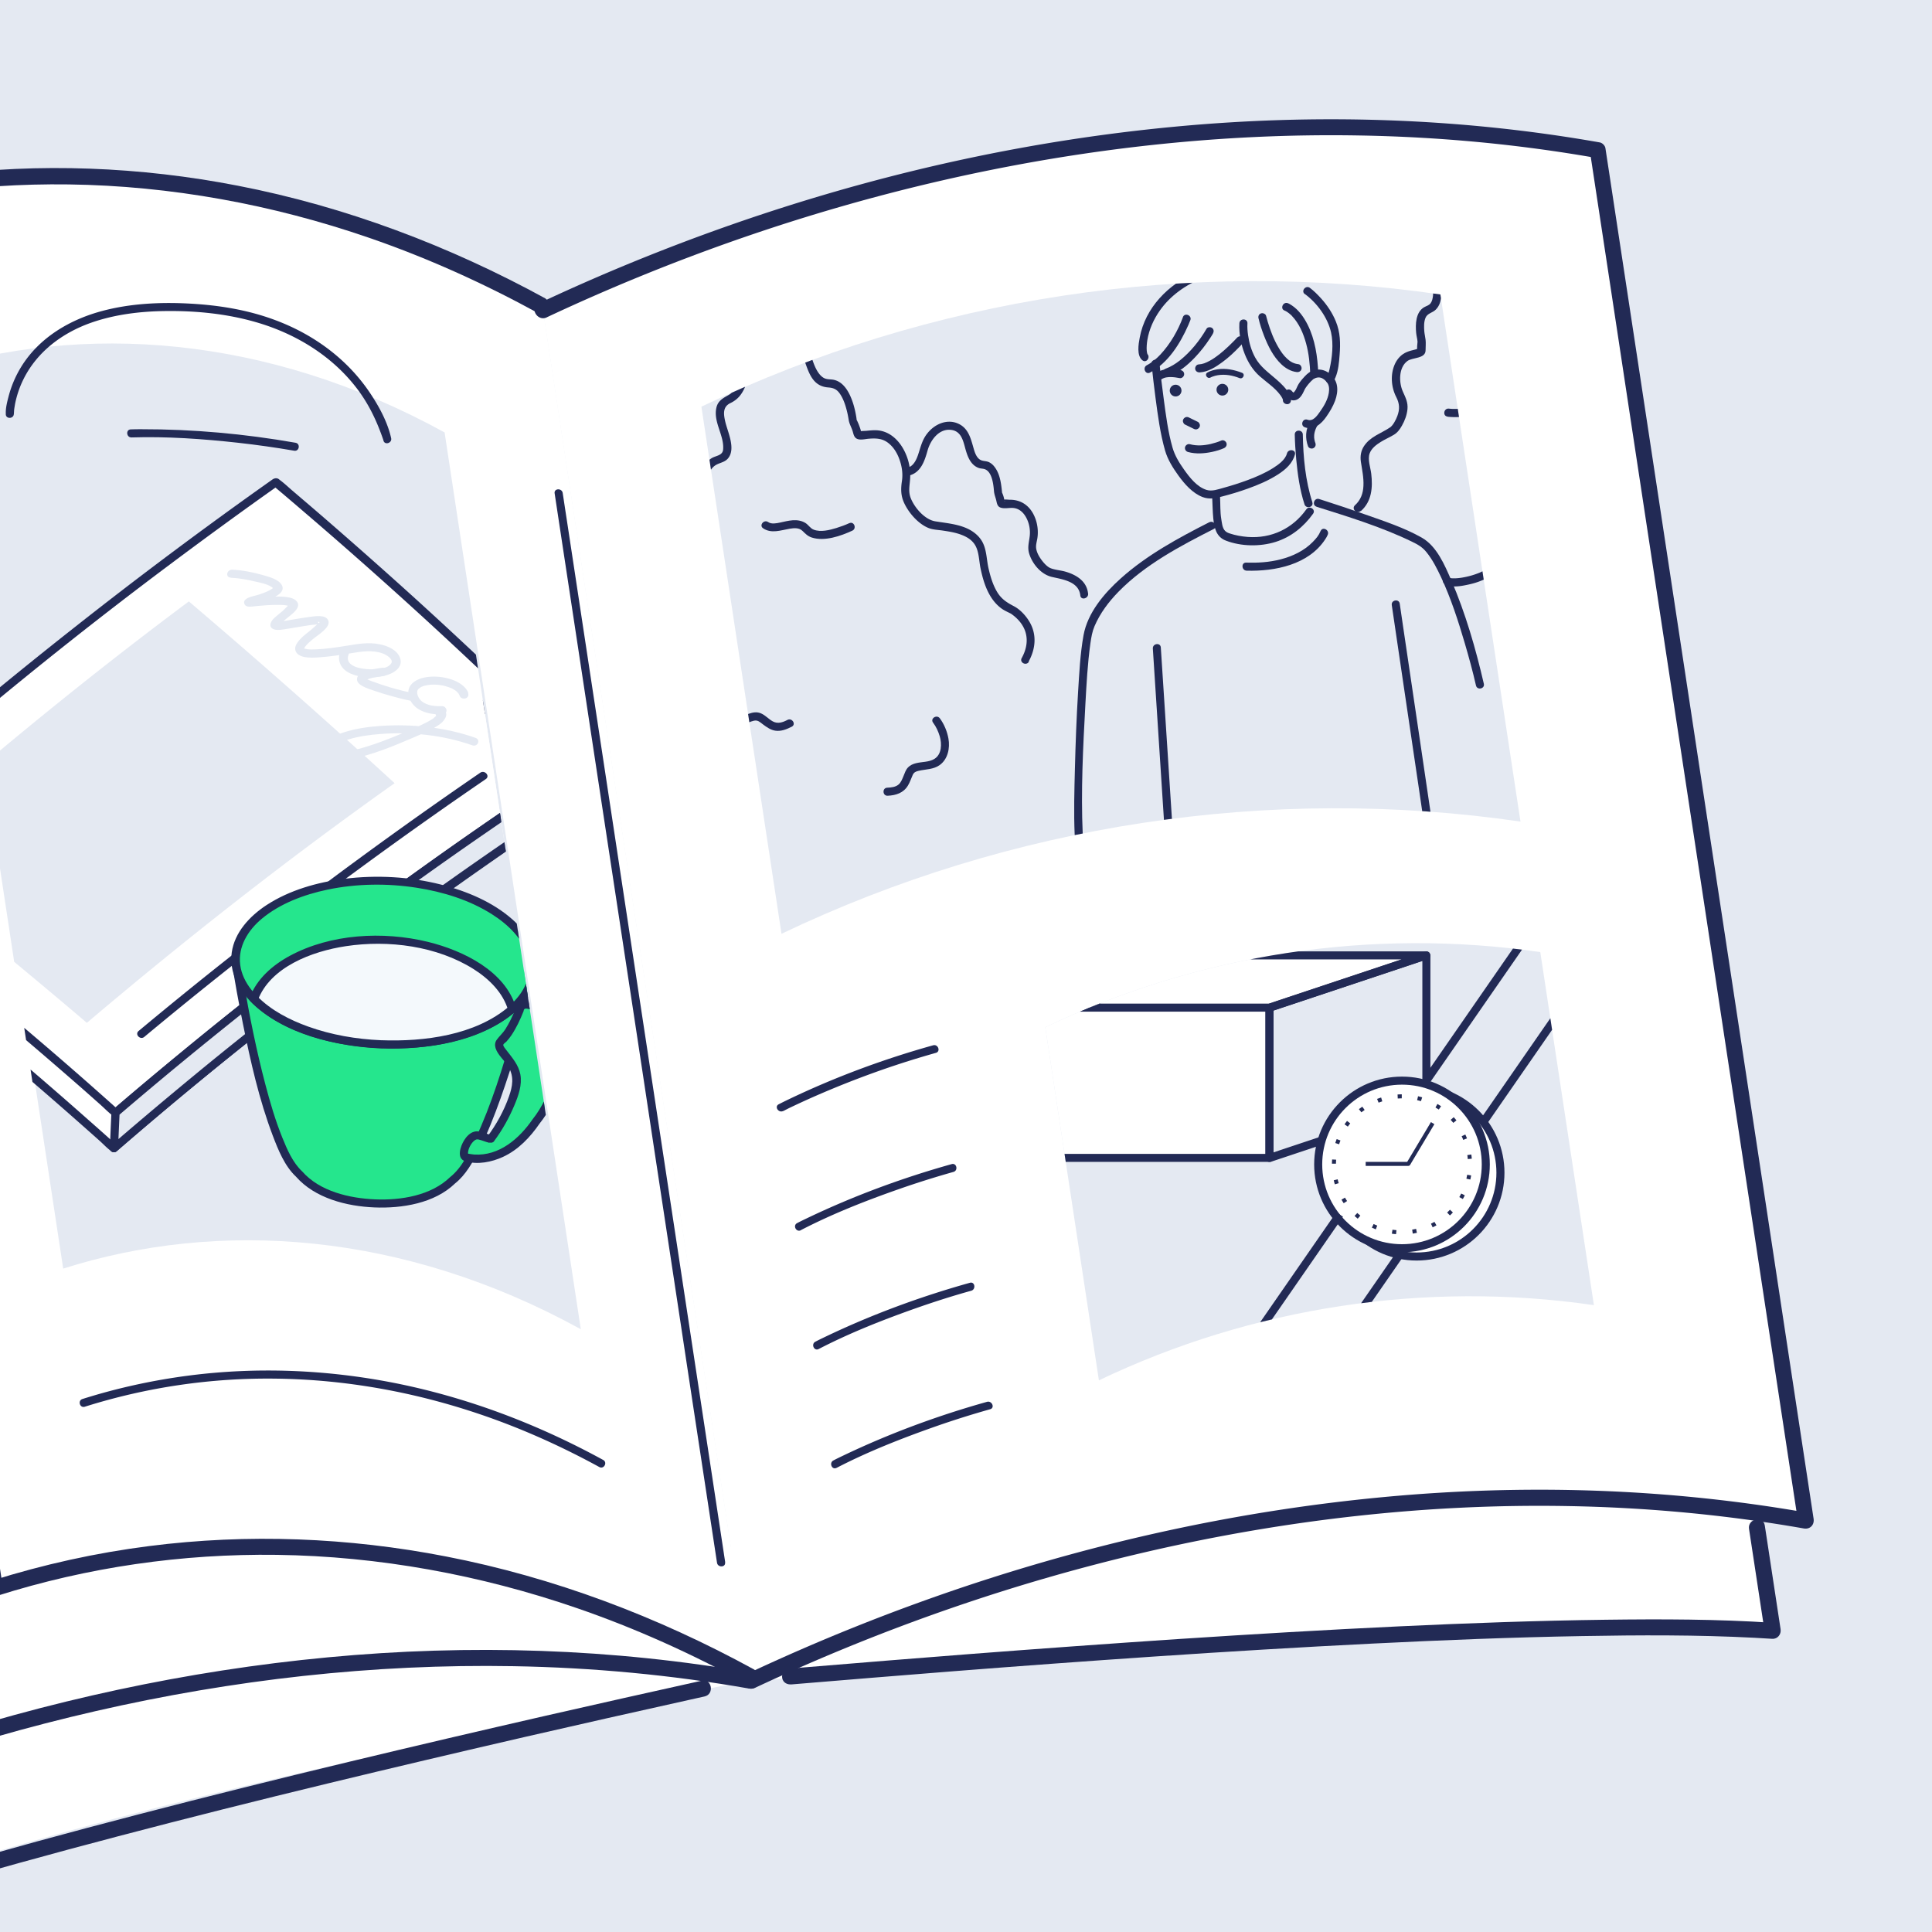 <svg xmlns="http://www.w3.org/2000/svg" viewBox="0 0 240 240"><defs><clipPath id="clippath"><path class="cls-1" d="M240.25 240H0V0h240.25v240Z"/></clipPath><clipPath id="clippath-1"><path class="cls-1" d="M198 162.13c-20.91-3.04-42.43.22-61.49 9.34-2.66-17.54-4-26.32-6.66-43.86 19.06-9.12 40.58-12.38 61.49-9.34 2.66 17.54 4 26.32 6.66 43.86Z"/></clipPath><clipPath id="clippath-2"><path class="cls-1" d="M71.88 165.31c-22.11-12.15-44.95-13.67-64.3-7.53C2.13 121.9-3.89 82.27-9.34 46.38c19.35-6.14 42.2-4.62 64.3 7.53l16.92 111.41Z"/></clipPath><clipPath id="clippath-3"><path class="cls-1" d="M188.88 102.06c-31.21-4.55-63.35.34-91.8 13.94l-9.95-65.48c28.46-13.61 60.59-18.49 91.8-13.94l9.95 65.48Z"/></clipPath><clipPath id="clippath-4"><path class="cls-1" d="M0 0h240v240H0z"/></clipPath><style>.cls-1{fill:none}.cls-5,.cls-6{fill:#fff}.cls-8{fill:#e4e9f2}.cls-9{fill:#222a55}.cls-10{fill:#25e68d}.cls-6{stroke:#222a55;stroke-miterlimit:10}</style></defs><path class="cls-8" d="M240.25 240H0V0h240.25v240Z" id="bs"/><g style="clip-path:url(#clippath)" id="illust"><path class="cls-5" d="M93.3 208.8S5.13 224.14-29.74 240.55l-1.96-21.64 98.3-24.8 149.73-12.31s5.02 19.43 3.89 20.78c-13.96-4.88-117.5 5.27-120.74 5.68-4.26.54-6.18.54-6.18.54Z"/><path class="cls-5" d="M93.3 208.8c-44.2-7.82-90.85 1.02-131.04 19.91-7.96-52.39-17.9-117.87-25.86-170.26 40.18-18.89 86.84-27.73 131.04-19.91"/><path class="cls-9" d="M93.38 208.31c-17.26-3.04-34.92-3.57-52.36-1.95-17.49 1.62-34.77 5.38-51.43 10.9-9.38 3.11-18.57 6.79-27.51 10.98l.67.43c-1.62-10.65-3.24-21.3-4.85-31.95-1.71-11.26-3.42-22.52-5.13-33.77s-3.49-22.95-5.23-34.43c-1.72-11.31-3.44-22.62-5.15-33.92s-3.27-21.5-4.9-32.25l-.6-3.93-.33.51c15.8-7.41 32.36-13.2 49.37-17.11s34.5-5.89 51.97-5.59c9.87.17 19.73 1.1 29.45 2.81.63.11.8-.87.17-.99-17.26-3.04-34.92-3.57-52.36-1.95S-19.61 41.48-36.27 47c-9.38 3.11-18.57 6.79-27.51 10.98-.19.09-.36.28-.33.51 1.62 10.65 3.24 21.3 4.85 31.95 1.71 11.26 3.42 22.52 5.13 33.77s3.49 22.95 5.23 34.43 3.44 22.62 5.15 33.92 3.27 21.5 4.9 32.25l.6 3.93c.04.29.36.57.67.43 15.8-7.41 32.36-13.2 49.37-17.1 17.02-3.9 34.5-5.89 51.97-5.59 9.87.17 19.73 1.1 29.45 2.81.63.11.8-.87.17-.99Z"/><path class="cls-5" d="M67.44 38.54c40.19-18.89 86.85-27.73 131.04-19.91 7.96 52.39 17.9 117.87 25.86 170.26-44.2-7.82-90.85 1.02-131.04 19.91"/><path class="cls-9" d="M67.66 38.99c15.86-7.44 32.49-13.25 49.58-17.14 17.02-3.88 34.5-5.86 51.97-5.53 9.8.19 19.59 1.11 29.24 2.81l-.46-.4c1.62 10.65 3.24 21.3 4.85 31.95l5.13 33.77c1.74 11.48 3.49 22.95 5.23 34.43s3.44 22.62 5.15 33.92c1.63 10.75 3.27 21.5 4.9 32.25l.6 3.93.52-.6c-17.27-3.04-34.91-3.56-52.36-1.94-17.56 1.63-34.9 5.41-51.63 10.98-9.31 3.1-18.43 6.75-27.31 10.92-.58.27-.14 1.17.45.89 15.86-7.44 32.49-13.25 49.58-17.14s34.5-5.86 51.97-5.53c9.8.19 19.59 1.11 29.24 2.81.34.06.56-.32.52-.6-1.62-10.65-3.24-21.3-4.85-31.95-1.71-11.26-3.42-22.52-5.13-33.77s-3.49-22.95-5.23-34.43l-5.15-33.92c-1.63-10.75-3.27-21.5-4.9-32.25l-.6-3.93c-.04-.24-.25-.36-.46-.4-17.27-3.04-34.91-3.56-52.36-1.94-17.56 1.63-34.9 5.41-51.63 10.98-9.31 3.1-18.43 6.75-27.31 10.92-.58.27-.14 1.17.45.89Z"/><path class="cls-8" d="M188.88 102.06c-31.21-4.55-63.35.34-91.8 13.94l-9.95-65.48c28.46-13.61 60.59-18.49 91.8-13.94l9.95 65.48Zm-121.9 83.52c-31.21-4.55-63.35.34-91.8 13.94l-9.95-65.48c28.46-13.61 60.59-18.49 91.8-13.94l9.95 65.48Z"/><path class="cls-5" d="M67.36 38C35.09 20.27 1.75 18.05-26.5 27.01-18.54 79.4-8.6 144.89-.64 197.27c28.25-8.97 61.59-6.75 93.86 10.99"/><path class="cls-9" d="M67.62 37.58c-11.93-6.54-24.77-11.41-38.13-14.01-12.04-2.34-24.42-2.84-36.6-1.31-6.61.83-13.15 2.26-19.5 4.27-.27.09-.42.31-.38.6 1.62 10.64 3.23 21.29 4.85 31.93 1.72 11.3 3.43 22.61 5.15 33.91s3.48 22.94 5.23 34.41c1.72 11.3 3.43 22.6 5.15 33.9l4.89 32.22c.2 1.3.39 2.59.59 3.89.04.25.35.46.6.38 11.26-3.56 23.05-5.27 34.86-5.12 12.69.17 25.31 2.47 37.31 6.58 7.37 2.52 14.48 5.72 21.31 9.46.56.31 1.1-.54.53-.85-11.93-6.54-24.77-11.41-38.13-14.01-12.04-2.34-24.42-2.84-36.6-1.31-6.62.83-13.15 2.26-19.5 4.27l.6.38c-1.62-10.64-3.23-21.29-4.85-31.93-1.72-11.3-3.43-22.61-5.15-33.91s-3.48-22.94-5.23-34.41-3.43-22.6-5.15-33.9-3.26-21.48-4.89-32.22c-.2-1.3-.39-2.59-.59-3.89l-.38.6c11.26-3.56 23.05-5.27 34.86-5.12 12.69.17 25.31 2.47 37.31 6.58 7.37 2.52 14.48 5.72 21.31 9.46.56.31 1.1-.54.53-.85Z"/><path class="cls-8" d="M72.15 165.12c-22.11-12.15-44.95-13.67-64.3-7.53C2.4 121.71-3.62 82.08-9.07 46.19c19.35-6.14 42.2-4.62 64.3 7.53l16.92 111.41Z"/><path class="cls-9" d="M74.93 181.36c-8.17-4.47-16.97-7.81-26.12-9.6-8.32-1.62-16.88-1.97-25.29-.89-4.5.58-8.95 1.55-13.28 2.92-.61.19-.33 1.15.29.96a75.56 75.56 0 0 1 23.79-3.49c8.66.11 17.27 1.68 25.47 4.48 5.07 1.73 9.96 3.93 14.66 6.5.57.31 1.05-.57.48-.88Zm22.37-43.34-.04.02c.06-.03.13-.06.19-.1.23-.11.45-.23.68-.34.84-.4 1.68-.79 2.53-1.17 2.9-1.29 5.85-2.46 8.84-3.51 2.23-.78 4.49-1.49 6.76-2.13.62-.17.28-1.11-.34-.94-6.17 1.72-12.23 3.97-18 6.74-.4.19-.8.39-1.19.59-.57.3 0 1.12.56.83Zm2.19 14.79c3.9-2.02 8.05-3.65 12.19-5.1 2.23-.78 4.49-1.49 6.76-2.13.62-.17.4-1.15-.22-.97-6.18 1.73-12.26 3.98-18.05 6.76-.38.18-.77.37-1.15.57-.57.3-.1 1.18.47.88Zm2.21 14.77c3.88-2.01 8-3.63 12.11-5.08 2.25-.79 4.53-1.52 6.84-2.16.61-.17.46-1.16-.16-.99-6.19 1.73-12.26 3.97-18.05 6.75-.38.18-.77.37-1.15.57-.57.29-.16 1.21.41.91Zm2.23 14.76c3.94-2.04 8.13-3.68 12.31-5.15 2.23-.78 4.49-1.49 6.76-2.13.62-.17.23-1.09-.39-.92-6.14 1.72-12.17 3.95-17.93 6.71-.38.18-.77.37-1.15.57-.57.29-.19 1.22.39.92ZM1.73 51.4c0-.12.01-.24.02-.36s-.01.11 0-.07l.03-.24.09-.55c.22-1.09.57-2.12 1.06-3.1 1.7-3.41 4.84-5.74 8.39-6.99 2.94-1.03 6.07-1.41 9.17-1.45 3.79-.05 7.62.32 11.27 1.37 4.92 1.41 9.48 4.17 12.6 8.28 1.48 1.95 2.45 4.02 3.24 6.31.01.03.02.07.03.11.14.63 1.1.34.96-.28-.45-2.03-1.54-4.01-2.69-5.71-2.83-4.18-7-7.2-11.7-8.95-3.49-1.31-7.2-1.89-10.92-2.07-3.5-.17-7.07.01-10.47.9-4.1 1.07-7.95 3.33-10.2 7.01-.69 1.13-1.22 2.38-1.55 3.66-.17.65-.36 1.39-.34 2.07v.1c-.01.64.99.62 1-.03Zm96.44 157.36c6.64-.55 13.27-1.1 19.91-1.62 8.4-.66 16.8-1.28 25.21-1.85 9.07-.61 18.15-1.17 27.24-1.62s17.33-.78 26-.93c7.17-.13 14.35-.16 21.5.21.73.04 1.46.08 2.2.13.36.02.53-.34.48-.63-.57-3.75-1.14-7.5-1.71-11.24l-.25-1.63c-.1-.63-1.06-.36-.96.27.57 3.75 1.14 7.5 1.71 11.24l.25 1.63.48-.63c-6.89-.45-13.81-.47-20.72-.38-8.54.11-17.09.42-25.62.82-9.09.43-18.18.96-27.26 1.56-8.55.56-17.09 1.18-25.64 1.84-6.92.53-13.83 1.1-20.75 1.67-.69.06-1.38.12-2.07.17-.64.05-.64 1.05 0 1Zm-10.9.52c-6.46 1.43-12.92 2.88-19.37 4.35-8.12 1.86-16.23 3.75-24.33 5.7-8.76 2.11-17.52 4.28-26.24 6.55-8.31 2.16-16.6 4.41-24.84 6.83-6.85 2.02-13.69 4.14-20.39 6.61-.69.25-1.37.51-2.06.78l.7.36c-.57-3.75-1.14-7.5-1.71-11.24l-.25-1.63c-.1-.64-1.08-.46-.98.18.57 3.75 1.14 7.5 1.71 11.24l.25 1.63c.05.34.41.47.7.36 6.46-2.48 13.06-4.57 19.69-6.56 8.09-2.43 16.24-4.66 24.41-6.81 8.67-2.28 17.36-4.46 26.08-6.57 8.23-1.99 16.46-3.93 24.71-5.83 6.69-1.54 13.38-3.04 20.08-4.53.67-.15 1.34-.3 2.02-.45.63-.14.45-1.12-.18-.98Zm2.82-15.19c-1.3-8.56-2.6-17.12-3.9-25.67l-3.99-26.26c-1.33-8.75-2.68-17.62-4.02-26.44s-2.65-17.47-3.98-26.2-2.55-16.8-3.83-25.2c-.16-1.03-.31-2.05-.47-3.08-.1-.63-1.1-.59-1 .05 1.27 8.39 2.55 16.78 3.82 25.17s2.63 17.33 3.95 26 2.68 17.61 4.01 26.42 2.68 17.62 4.01 26.43 2.6 17.11 3.9 25.67l.48 3.15c.1.63 1.1.59 1-.05Z"/><path class="cls-8" d="M198 162.13c-20.91-3.04-42.43.22-61.49 9.34-2.66-17.54-4-26.32-6.66-43.86 19.06-9.12 40.58-12.38 61.49-9.34 2.66 17.54 4 26.32 6.66 43.86Z"/><g style="clip-path:url(#clippath-1)"><path class="cls-5" d="M125.23 125.17h32.47v18.67h-32.47z"/><path class="cls-9" d="M157.68 143.34h-32.47l.52.48v-18.67l-.48.52h32.47l-.52-.48v18.67c0 .65 1 .6 1-.05v-18.67c0-.28-.26-.48-.52-.48h-32.47c-.28 0-.48.26-.48.52v18.67c0 .28.26.48.52.48h32.47c.65 0 .6-1-.05-1Z"/><path class="cls-5" d="M157.7 125.17h-31.66l18.68-6.5h32.47l-19.49 6.5z"/><path class="cls-9" d="M157.69 124.67h-31.66l.15.98 9.75-3.39 6.43-2.24 1.96-.68c.15-.05.31-.1.46-.16.17-.06-.14 0-.02 0 .88-.04 1.77 0 2.65 0h28.53c.36 0 .75.05 1.11 0h.14l-.15-.98-17.1 5.7c-.8.27-1.59.53-2.39.8-.61.2-.33 1.16.28.96l17.1-5.7c.8-.27 1.59-.53 2.39-.8.54-.18.43-.98-.15-.98h-32.19c-.6 0-1.16.28-1.72.47l-5.81 2.02c-3.78 1.31-7.57 2.59-11.34 3.94-.07.03-.14.05-.21.07-.53.18-.43.98.15.98h31.66c.64 0 .62-1-.02-1Z"/><path class="cls-9" d="m176.98 136.89-17.1 5.7c-.8.27-1.59.53-2.39.8l.71.5v-18.67l-.29.41 17.1-5.7c.8-.27 1.59-.53 2.39-.8l-.71-.5v18.67c0 .64 1 .74 1 .1v-18.67c0-.4-.33-.63-.71-.5l-17.1 5.7c-.8.27-1.59.53-2.39.8-.15.05-.29.25-.29.41v18.67c0 .4.33.63.71.5l17.1-5.7c.8-.27 1.59-.53 2.39-.8.61-.2.19-1.11-.42-.91Z"/><circle class="cls-6" cx="175.98" cy="145.68" r="10.41"/><circle class="cls-6" cx="174.16" cy="144.65" r="10.41"/><circle class="cls-5" cx="174.16" cy="144.65" r="8.45"/><circle cx="174.16" cy="144.65" r="8.45" transform="rotate(-76.72 174.156 144.648)" style="stroke-linejoin:round;stroke-width:.5px;stroke:#222a55;stroke-dasharray:0 0 .51 2.02;fill:none"/><path class="cls-6" d="m177.19 134.24 11.7-16.89m-4.72 22.17 11.7-16.89m-41.15 45.13 11.7-16.89m-4.31 21.96 11.7-16.89"/><path style="stroke-linejoin:round;stroke-width:.5px;stroke:#222a55;fill:#fff" d="m177.97 139.52-3.02 5.06h-5.3"/></g><g style="clip-path:url(#clippath-2)"><path class="cls-5" d="M33.88 64.31C46.86 75.52 59.6 86.98 71.65 99.2c-19.94 13.46-39.34 27.63-57.5 43.44-12.18-11.05-24.96-21.44-38.08-31.35"/><path class="cls-9" d="M33.51 64.69c1.32 1.11 2.62 2.23 3.93 3.35 3.14 2.71 6.25 5.44 9.32 8.19 3.69 3.32 7.33 6.67 10.91 10.05 3.11 2.93 6.17 5.89 9.19 8.87.99.98 1.98 1.96 2.96 2.94.43.43.88 1.06 1.4 1.4.02.01.04.04.06.06.03-.26.07-.52.1-.79-8.26 5.41-16.41 11.12-24.33 16.96-7.5 5.53-14.96 11.31-22.17 17.23-3.72 3.06-7.4 6.15-11.02 9.27.21 0 .41.01.62.02-1.19-1.08-2.39-2.15-3.6-3.21-2.91-2.58-5.86-5.14-8.85-7.67-3.6-3.05-7.25-6.08-10.97-9.06-3.22-2.59-6.48-5.16-9.79-7.7-1.08-.83-2.17-1.66-3.26-2.49-.51-.39-1.01-.84-1.56-1.18a.304.304 0 0 1-.07-.05c-.54-.4-1.16.41-.63.81 1.32.99 2.64 1.99 3.95 2.99 3.16 2.42 6.29 4.86 9.38 7.33 3.72 2.97 7.39 5.98 11 9.03 3.14 2.64 6.23 5.31 9.28 8 1 .88 2 1.77 2.99 2.65.46.41.91.9 1.41 1.27l.06.06c.15.14.46.16.62.02 6.59-5.7 13.4-11.28 20.37-16.75a528.27 528.27 0 0 1 23.28-17.26c4.54-3.18 9.15-6.32 13.84-9.41.29-.19.36-.53.1-.79a597.44 597.44 0 0 0-12.32-12.07c-3.57-3.39-7.19-6.75-10.87-10.08-3.2-2.89-6.44-5.76-9.72-8.6l-3.24-2.79c-.51-.43-1-.93-1.55-1.32-.02-.02-.05-.04-.07-.06-.53-.45-1.29.3-.76.75Z"/><path class="cls-5" d="M-23.99 106.88c18.35-16.97 38.02-32.33 58.25-46.97C47.33 71.13 60.15 82.6 72.28 94.83c-20.08 13.44-39.63 27.6-57.94 43.4C2.07 127.18-10.8 116.78-24 106.88Z"/><path class="cls-9" d="M-23.57 107.18A595.22 595.22 0 0 1-3.04 89.22C4.65 82.79 12.58 76.51 20.6 70.5c4.62-3.46 9.31-6.89 14.07-10.25-.27 0-.55 0-.82.01 1.32 1.11 2.64 2.23 3.95 3.36 3.17 2.71 6.29 5.44 9.38 8.2 3.72 3.32 7.38 6.67 10.99 10.06 3.13 2.94 6.22 5.9 9.26 8.88 1 .98 1.99 1.96 2.98 2.94.43.43.88 1.07 1.41 1.4.02.01.04.04.06.06 0-.24.02-.47.02-.71-8.32 5.4-16.52 11.11-24.5 16.95a545.85 545.85 0 0 0-22.34 17.22c-3.75 3.06-7.46 6.14-11.1 9.27.24-.01.48-.03.72-.04-1.2-1.08-2.41-2.15-3.62-3.22-2.93-2.58-5.9-5.14-8.91-7.67-3.62-3.06-7.3-6.08-11.04-9.06-3.24-2.59-6.53-5.16-9.85-7.7-1.09-.83-2.19-1.66-3.28-2.49-.52-.39-1.02-.83-1.57-1.18-.02-.02-.05-.03-.07-.05-.54-.4-1.21.39-.67.79a537.683 537.683 0 0 1 13.42 10.32c3.75 2.97 7.44 5.98 11.08 9.03 3.16 2.64 6.27 5.31 9.35 8 1.01.88 2.01 1.77 3.01 2.66.47.42.92.89 1.42 1.27l.06.06c.22.2.51.14.72-.04 6.65-5.7 13.51-11.28 20.53-16.74 7.64-5.94 15.51-11.72 23.46-17.24 4.57-3.17 9.22-6.31 13.94-9.39.24-.16.21-.52.03-.71a600.81 600.81 0 0 0-3.58-3.56c-2.9-2.86-5.84-5.7-8.82-8.51-3.59-3.39-7.24-6.76-10.95-10.09-3.22-2.89-6.48-5.76-9.78-8.61-1.08-.93-2.17-1.86-3.26-2.79-.51-.44-1.01-.92-1.56-1.32-.02-.02-.05-.04-.07-.06-.24-.21-.58-.16-.82.01A579.527 579.527 0 0 0 9.26 77.93c-7.62 6-15.19 12.26-22.51 18.65-3.77 3.3-7.5 6.62-11.16 9.99-.5.46.35 1.07.84.62Z"/><path class="cls-8" d="M-14.9 106.06C-2.55 95.1 10.22 84.58 23.46 74.71c8.68 7.39 17.16 14.87 25.56 22.58-13.18 9.34-25.91 19.33-38.23 29.77a845.054 845.054 0 0 0-25.68-21Z"/><path class="cls-9" d="M59.66 95.99c-6.4 4.38-12.66 8.86-18.79 13.43a583.04 583.04 0 0 0-14.17 10.92c-3.2 2.55-6.36 5.13-9.48 7.73-.51.42.2 1.16.7.74 5.13-4.27 10.37-8.48 15.73-12.62a569.193 569.193 0 0 1 26.7-19.41c.56-.38-.13-1.17-.69-.79Z"/><path class="cls-8" d="M28.66 71.77c.99.04 1.99.22 2.95.45.64.15 1.94.37 2.35.9-.04-.06.08-.17-.03-.08-.14.11-.29.2-.45.29-.39.21-.82.36-1.24.51-.48.17-1.45.29-1.79.68-.17.19-.16.41-.03.61.25.4 1.1.18 1.49.15.84-.08 1.68-.14 2.53-.14.37 0 .74 0 1.11.06.09.01.21.06.3.06.47-.02-.26.07.06-.11-.15.08-.56.53-.78.73-.37.32-.77.61-1.12.95-.45.43-.72 1.16.13 1.38.42.1.91 0 1.33-.06.73-.11 1.46-.25 2.19-.36.54-.09 1.09-.18 1.64-.21.07 0 .54.04.57.01-.01 0-.74-.47-.17-.31.02 0-.19.21-.14.17-.33.24-.62.55-.93.8-.63.51-1.38 1.04-1.78 1.73-.45.75-.03 1.42.88 1.62.65.14 1.35.1 2.01.05 1.29-.09 2.57-.29 3.84-.5 1.31-.22 2.66-.44 3.95.02.51.18 1.34.72 1.09 1.2-.47.88-2.53.84-3.43.71-.58-.08-1.27-.24-1.69-.64-.45-.44-.31-.99-.04-1.47.31-.58-.69-1.03-1.01-.45-.67 1.23-.34 2.5 1.07 3.14 1.26.57 2.86.6 4.2.3 1.14-.26 2.41-1.03 1.97-2.24-.34-.96-1.47-1.47-2.5-1.68-1.43-.3-2.79-.04-4.2.19-1.26.2-2.55.4-3.83.44-.33.01-.66.02-.98-.02-.19-.03-.46-.11-.44-.11.02 0 .01.09.03.05.01-.02-.02.03.04-.1.05-.09.09-.15.11-.18.26-.34.61-.63.94-.91.6-.51 2.26-1.46 1.92-2.32-.31-.79-1.75-.52-2.42-.43-.7.09-1.4.22-2.09.33-.37.06-.74.13-1.12.18-.13.02-.25.03-.38.04-.32.03-.4-.09-.23.24.19.36.18.15.42-.07.21-.19.44-.37.66-.55.44-.37 1-.75 1.28-1.23.4-.66-.15-1.18-.86-1.34-.91-.21-1.93-.14-2.86-.09-.49.03-.98.07-1.47.11-.17.02-.35.03-.52.05-.1.01-.29 0-.19.02.12.07.24.14.37.21l-.03.61c-.21.24-.21.08-.07.07.06 0 .16-.05.22-.07.21-.07.43-.14.65-.21.52-.17 1.03-.35 1.52-.57.68-.3 1.78-.85 1.36-1.67-.39-.76-1.66-1.07-2.47-1.3-1.18-.33-2.43-.58-3.68-.64-.72-.03-.92.96-.19.99Z"/><path class="cls-8" d="M47.56 82.94c-.4.05-.79.12-1.18.19-.55.11-1.17.24-1.62.56-.26.19-.45.45-.41.76.04.36.36.6.68.78.5.28 1.09.45 1.64.64.65.22 1.31.42 1.97.6.74.21 1.48.4 2.24.55.7.14.9-.84.2-.98-1.67-.33-3.32-.83-4.9-1.42-.19-.07-.38-.14-.56-.23 0 0-.14-.08-.06-.03.07.04-.04-.02-.04-.03-.02-.01-.04-.03-.06-.04-.02-.02-.1-.11-.04-.03.06.08 0 0 0 0-.05-.06.03.06.03.06-.03-.08.02.13 0 .05 0-.04.02-.05 0 .07.01-.05-.06.14 0 .02-.04.09-.06.09 0 .01-.12.13-.03.03.02 0 .04-.03.09-.05.14-.07.08-.04-.03.01-.04.02.03-.01.07-.03.1-.04l.18-.06c.25-.08.52-.15.78-.2.08-.02.16-.03.23-.05.15-.03-.07 0 .08-.01l.35-.06c.12-.02.23-.03.35-.05.3-.03.54-.25.51-.53-.02-.26-.3-.5-.6-.46Z"/><path class="cls-8" d="M58.18 86.09c-.3-.83-1.21-1.38-2.08-1.68-.97-.33-2.06-.44-3.08-.3-.88.13-1.82.51-2.17 1.29-.43.98.26 2.18 1.18 2.72.86.51 1.98.68 2.99.59.71-.06.52-1.05-.19-.99h-.52c-.49-.03-.84-.08-1.27-.24-.43-.16-.81-.42-1.03-.83-.03-.05-.05-.11-.08-.16 0 0-.06-.16-.03-.06l-.06-.22c0-.04-.01-.08-.02-.13-.02-.13 0 .1 0-.03 0-.05.05-.3 0-.16.02-.06.05-.12.07-.18.01-.03.07-.1 0 0l.06-.09c.02-.03.05-.05.07-.08.08-.09-.09.07.01 0 .07-.06.14-.11.22-.16.11-.07-.07.04 0 0 .03-.02.06-.03.09-.05.08-.04.16-.07.24-.1.04-.02.09-.03.13-.04.15-.05-.11.03.04-.01l.28-.06c.76-.14 1.65-.07 2.35.13.22.06.43.14.64.22.05.02.09.04.14.06.06.03.06.03 0 0 .03.01.06.03.09.05.1.05.19.11.28.17l.11.08c.02.02.05.04.07.06-.04-.04-.05-.04-.02-.02.07.06.14.13.2.2.03.03.05.06.08.1.03.05.03.04 0 0 .01.02.03.05.04.07.04.08.08.17.12.25.09.26.49.35.74.25.3-.12.37-.4.27-.66Z"/><path class="cls-8" d="M54.46 89.09c.13.04-.24-.28-.13-.27-.05 0-.49.41-.55.46-.28.18-.58.35-.88.5-.76.39-1.55.73-2.34 1.07-2.09.89-4.24 1.75-6.46 2.3-.75.19-1.66.44-2.45.32-.41-.06-.57-.19-.34-.55.38-.59 1.39-.89 2.06-1.09 1.25-.37 2.58-.55 3.89-.65 3.82-.29 7.83.14 11.42 1.41.67.23 1.06-.7.39-.93-3.73-1.32-7.86-1.75-11.83-1.48-1.54.11-3.09.33-4.54.8-.89.29-1.96.72-2.4 1.54-.36.66-.13 1.47.64 1.79.81.33 1.82.15 2.65-.01 2.66-.53 5.24-1.59 7.7-2.65 1.14-.49 2.36-.99 3.36-1.69.55-.39 1.35-1.49.21-1.79-.68-.18-1.07.75-.39.93Zm-40.11 49.14c18.31-15.8 37.85-29.96 57.94-43.4-.25 1.75-.38 2.63-.63 4.38-19.94 13.46-39.34 27.63-57.5 43.44l.2-4.42Z"/><path class="cls-9" d="M14.69 138.6c6.65-5.7 13.51-11.28 20.53-16.74 7.64-5.94 15.51-11.72 23.46-17.24 4.57-3.17 9.22-6.31 13.94-9.39-.29-.15-.59-.31-.88-.46l-.63 4.38c.07-.11.14-.22.21-.34-8.26 5.41-16.41 11.12-24.33 16.97-7.5 5.53-14.96 11.31-22.17 17.23-3.72 3.06-7.4 6.15-11.01 9.27.28.13.57.25.85.38.07-1.47.13-2.94.2-4.42.03-.64-.99-.67-1.02-.02-.07 1.47-.13 2.94-.19 4.42-.02.44.53.65.85.38 7.98-6.91 16.24-13.71 24.64-20.06 9.23-6.97 18.66-13.77 28.2-20.26 1.39-.94 2.81-1.88 4.22-2.81.33-.21.56-.34.64-.7.05-.23.07-.46.1-.69.17-1.2.35-2.4.52-3.6.06-.44-.51-.7-.88-.46-8.3 5.4-16.52 11.11-24.5 16.95a545.85 545.85 0 0 0-22.34 17.22c-3.75 3.06-7.46 6.14-11.1 9.27-.5.43.2 1.16.69.73Z"/><path class="cls-10" d="M29.27 119.11c1.33 8.91 2.84 19.09 7.9 26.73 1.74 2.02 5.27 3.47 9.4 3.64 4.13.17 7.77-1 9.67-2.87 5.78-7.09 7.94-17.24 10.02-26.01"/><path class="cls-9" d="M28.75 119.21c.4 2.65.89 5.3 1.42 7.93.95 4.7 2.01 9.45 3.72 13.95.67 1.76 1.47 3.76 2.88 5.08.29.27.88.2.89-.28-.3.09-.59.19-.89.28 2.36 2.69 6.31 3.68 9.74 3.82 3.41.14 7.46-.5 10.02-2.98l-.81-.45c-.02.42.46.73.81.45 1.32-1.05 2.19-2.63 2.95-4.1 1.07-2.09 1.92-4.28 2.71-6.49 1.51-4.24 2.75-8.57 3.88-12.93.24-.94.48-1.88.7-2.82.15-.63-.9-.75-1.05-.13-.58 2.53-1.26 5.04-1.97 7.54-1.29 4.53-2.69 9.11-4.69 13.39-.77 1.66-1.67 3.58-3.14 4.75l.81.45c.02-.38-.48-.77-.81-.45-2.38 2.31-6.13 2.9-9.31 2.77-3.16-.13-6.88-.98-9.06-3.46-.27-.31-.88-.17-.89.28.3-.09.59-.19.89-.28-1.19-1.11-1.88-2.73-2.48-4.21-.87-2.15-1.52-4.38-2.11-6.62-1.12-4.25-1.98-8.56-2.72-12.89-.16-.93-.32-1.85-.45-2.78-.09-.64-1.13-.44-1.03.19Z"/><path class="cls-10" d="M64.51 125.51s-1.09 2.84-2.24 3.79c-1.21 1.01 2.1 2.39 1.91 5.13-.12 1.69-1.59 4.89-3.24 7.08-.57-.12-1.03-.29-1.33-.41-1.37-.53-2.57 2.64-1.67 2.69 0 0 4.61 1.51 8.67-4.48.75-.92 1.47-2.17 2.11-3.86 3.02-7.95-3.68-12.45-4.2-9.93Z"/><path class="cls-9" d="M64.01 125.37c-.33.86-.74 1.7-1.23 2.48-.31.49-.74.85-1.07 1.31-.23.31-.26.67-.15 1.04.28.89 1.16 1.56 1.62 2.36.7 1.21.49 2.39.05 3.64-.63 1.8-1.58 3.51-2.72 5.04-.18.24 0 .69.3.74-.07-.28-.15-.56-.22-.84.26.21.53.41.79.62.19-.26 0-.67-.3-.74-.68-.15-1.45-.63-2.16-.44-.56.15-.98.61-1.27 1.08-.44.71-1 2.26.16 2.6 1.52.45 3.28.1 4.68-.55 1.91-.88 3.38-2.45 4.55-4.15.23-.34-.14-.91-.56-.75.19.25.38.5.56.75 2.22-2.77 3.56-6.79 2.74-10.3-.44-1.88-1.76-4.39-3.92-4.9-.84-.2-1.65.16-1.85 1-.14.63.86.9 1.01.27.05-.21.11-.29.2-.32.09-.03.29-.03.51.05.7.22 1.29.8 1.73 1.35 1.58 1.98 1.81 4.68 1.24 7.03-.46 1.89-1.31 3.76-2.53 5.29-.26.33.16.9.56.75-.19-.25-.38-.5-.56-.75-1.64 2.39-4.15 4.6-7.28 4.39-.27-.02-.41-.06-.7-.1-.04 0-.08-.03-.12-.03-.18-.03.1.03.07.11.02-.05-.01-.2 0-.25.05-.5.37-1.11.76-1.44.2-.16.33-.21.58-.15.45.11.88.31 1.33.41-.1-.25-.2-.49-.3-.74-.37.5.38.93.79.62.29-.22.14-.78-.22-.84.1.25.2.49.3.74 1.02-1.37 1.86-2.88 2.52-4.45.5-1.19.98-2.53.74-3.83-.22-1.17-.99-2.05-1.7-2.97-.11-.15-.45-.52-.42-.71.03-.14.29-.3.39-.4.22-.24.42-.5.61-.77.62-.92 1.1-1.95 1.51-2.98.23-.6-.77-.87-1.01-.27Z"/><path class="cls-10" d="M66.25 120.6c-.4 5.59-8.85 9.52-18.89 9.11-10.04-.4-18.15-4.99-18.09-10.6.05-5.6 8.52-10.1 18.91-9.68 10.39.42 18.47 5.58 18.08 11.17Z"/><path class="cls-9" d="M65.72 120.62c-.19 2.29-1.88 4.11-3.78 5.34-2.53 1.64-5.56 2.52-8.54 2.95-3.6.52-7.3.43-10.87-.25-3.07-.58-6.18-1.61-8.76-3.39-1.88-1.3-3.63-3.12-3.93-5.41-.29-2.24.94-4.28 2.68-5.73 2.27-1.89 5.23-3 8.18-3.62 3.61-.75 7.41-.8 11.07-.23 3.29.51 6.57 1.53 9.34 3.29 2.05 1.3 4 3.17 4.51 5.53.11.5.13 1.02.1 1.53-.04.64 1.01.59 1.05-.04.15-2.47-1.25-4.71-3.11-6.37-2.44-2.16-5.64-3.51-8.86-4.33-3.88-.99-8.03-1.22-12.01-.72-3.4.43-6.83 1.41-9.66 3.25-2.12 1.38-3.99 3.41-4.34 5.89-.34 2.43.85 4.67 2.59 6.36 2.23 2.15 5.23 3.48 8.2 4.34 3.71 1.07 7.66 1.43 11.5 1.17 3.43-.23 6.89-.98 9.96-2.53 2.33-1.18 4.52-2.95 5.39-5.42.19-.53.28-1.08.33-1.64.05-.64-1-.59-1.05.04Z"/><path d="M47.36 129.71c6.84.27 12.9-1.46 16.24-4.36-1.24-4.5-7.71-8.26-15.72-8.58-8.01-.32-14.76 2.9-16.35 7.29 3.09 3.16 8.99 5.38 15.83 5.65Z" style="fill:#f4f9fc"/><path class="cls-9" d="M47.41 130.21c5.66.21 12.18-.75 16.58-4.52.14-.12.15-.33.11-.49-1.29-4.53-6.5-7.11-10.95-8.2-5.59-1.36-12.07-.99-17.12 1.72-2.16 1.16-4.13 2.88-4.98 5.15-.06.15-.07.37.06.5 4.13 4.16 10.58 5.6 16.3 5.85.66.03.56-.97-.09-1-3.07-.13-6.16-.66-9.05-1.7-2.31-.83-4.59-2.01-6.31-3.75l.06.5c1.55-4.13 6.7-6.09 10.93-6.73 5.32-.81 11.34-.02 15.89 2.85 1.94 1.23 3.66 2.94 4.29 5.12.04-.16.07-.33.11-.49-4.19 3.59-10.54 4.4-15.9 4.2-.66-.02-.56.97.09 1Z"/></g><path class="cls-9" d="M16.34 54.34c4.4-.14 8.85.18 13.22.66 2.34.26 4.67.59 6.99.99.63.11.8-.88.16-.99-6.31-1.11-12.75-1.69-19.16-1.68-.44 0-.88 0-1.31.02-.64.02-.55 1.02.1 1Z"/><g style="clip-path:url(#clippath-3)"><path class="cls-9" d="M87.87 85.24c-.17 1.54.22 3.38 1.45 4.41.9.75 1.95.8 3.01.39.44-.17.86-.41 1.32-.51.49-.11.75.17 1.12.45.47.35.97.71 1.56.79.72.1 1.4-.18 2.03-.5.57-.3.03-1.14-.54-.84s-1.19.52-1.81.19c-.52-.28-.93-.77-1.47-1-1.02-.45-2.05.37-3.01.62-1.26.32-2.15-.72-2.49-1.83-.14-.45-.2-.92-.22-1.4v-.58c.07-.63-.91-.84-.98-.2Zm28.04 4.53c.38.5.65 1.1.83 1.7.27.92.26 2.23-.66 2.8-.67.42-1.55.35-2.3.54-.36.09-.71.24-.97.51-.3.3-.42.72-.58 1.1-.15.36-.3.77-.6 1.03-.38.33-.94.38-1.42.4-.64.03-.59 1.03.06 1 1.04-.05 1.97-.35 2.52-1.27.25-.41.39-.87.59-1.31.15-.34.4-.44.75-.52.89-.2 1.83-.16 2.6-.71 1.02-.73 1.3-2.11 1.09-3.29-.16-.89-.53-1.79-1.07-2.52-.38-.51-1.23.02-.84.54Zm-10.39-24.79c-.52.24-1.07.44-1.62.61-.85.26-1.94.54-2.81.21-.43-.16-.65-.59-1.03-.83-.48-.3-1.03-.38-1.59-.34s-1.06.18-1.59.29c-.46.09-1.04.22-1.46-.07-.53-.36-1.16.42-.62.78 1.03.69 2.19.24 3.29.05.56-.09 1.18-.15 1.62.29.36.36.65.65 1.15.81 1.59.5 3.57-.19 5.02-.86.58-.27.21-1.2-.37-.93Z"/><path class="cls-9" d="M127.78 82.18c.87-1.57 1.04-3.35.11-4.93-.44-.75-1.15-1.53-1.93-1.94-.88-.46-1.56-.89-2.09-1.77s-.84-1.92-1.07-2.93-.23-2.08-.63-3.01c-.31-.73-.86-1.28-1.53-1.69-1.34-.8-2.96-.9-4.46-1.15-1.28-.21-2.52-1.62-3.02-2.82-.39-.93-.12-1.73-.09-2.69.03-.89-.13-1.81-.46-2.64-.62-1.6-1.9-3.07-3.72-3.16-.44-.02-.88.03-1.31.07-.12.01-.73.02-.75.07.05-.09.17.33.13.03-.04-.25-.14-.51-.23-.75-.07-.19-.15-.38-.24-.57s-.04-.01-.05-.05c-.04-.14-.04-.3-.07-.45-.1-.6-.23-1.19-.42-1.77-.4-1.21-1.14-2.71-2.57-2.88-.37-.04-.71-.02-1.04-.2s-.59-.5-.79-.82c-.41-.67-.63-1.44-.88-2.18-.46-1.36-1.3-2.58-2.75-2.98s-2.88.19-3.91 1.16c-.63.59-1.11 1.35-1.43 2.15-.41 1.03-.45 2.14-.84 3.16-.24.62-.6 1.26-1.2 1.61-.71.41-1.35.71-1.55 1.6-.4 1.78.98 3.43.84 5.17-.06.81-.93.76-1.48 1.13-.62.41-1.05 1.05-1.31 1.75-.58 1.57-.47 3.41 0 5 .22.75.72 1.43.86 2.19.16.88-.09 1.81-.45 2.6s-.85 1.52-1.54 1.99c-.63.44-1.27.22-1.98.38-1.83.41-3 2.22-3.16 4.01-.09 1.05.13 2.09.42 3.1.15.52.5 1.21.36 1.77s-.78.97-1.2 1.34c-.34.29-.65.62-.94.97-.97 1.19-1.68 2.72-1.27 4.28.3 1.13 1.16 1.73 1.85 2.6s.94 1.88.57 2.92c-.27.74-.78 1.4-1.37 1.91-.28.24-.63.4-.88.68-.65.73-1 1.79-1.28 2.71-.88 2.98-.52 6.39 1.88 8.58.33.3.69.57 1.07.81.21.14.57.25.69.49.21.4-.09 1.06-.23 1.43-.53 1.41-1.31 2.75-1.56 4.25-.12.69-.11 1.42.14 2.08.3.79.97 1.38 1.52 2 .85.97 1.7 1.92 3.07 2.03 2.01.15 3.95-.78 5.95-.82 1.47-.03 2.8.58 4.23.82 1.86.32 3.17 1.87 4.66 2.88.71.48 1.5.9 2.37.99s1.74-.17 2.55-.44c1.7-.58 3.33-1.41 4.9-2.29.33-.18.64-.41.98-.57.87-.4 1.92-.26 2.83-.1 1.93.35 3.9 1.14 5.89.86.63-.09.58-1.09-.06-1-2.01.27-4.01-.6-5.97-.9-.9-.14-1.85-.2-2.73.08-.39.13-.73.34-1.08.54-1.43.83-2.91 1.6-4.46 2.2-.81.31-1.76.69-2.64.64s-1.63-.54-2.3-1.03c-1.39-1.01-2.71-2.45-4.47-2.8-1.35-.27-2.7-.78-4.08-.87-2.04-.13-3.93.69-5.94.8-1.37.08-2.1-.71-2.95-1.67-.53-.6-1.24-1.18-1.43-1.99-.16-.68-.02-1.39.17-2.04.4-1.37 1.18-2.6 1.55-3.98.13-.48.19-1.01 0-1.48-.28-.66-1.07-.91-1.59-1.32a6.175 6.175 0 0 1-2.35-4.13c-.17-1.38.02-2.8.45-4.12.16-.49.36-.98.61-1.44.06-.12.19-.33.23-.39s.09-.12.14-.18c.11-.12 0-.01.06-.06 1.08-.83 2.02-1.7 2.44-3.07.27-.87.21-1.8-.16-2.63-.48-1.07-1.49-1.66-2.05-2.66-.81-1.44 0-3.03.97-4.15.16-.18.33-.36.5-.53.06-.06.33-.3.19-.18.54-.46 1.14-.9 1.41-1.58.22-.55.13-1.11-.03-1.66-.25-.88-.55-1.74-.64-2.65-.18-1.77.81-4.09 2.86-4.12.72-.01 1.26-.05 1.87-.49.66-.47 1.17-1.12 1.57-1.82.81-1.41 1.24-3.25.47-4.77s-1.06-3.15-.79-4.77c.12-.71.37-1.48.92-1.97s1.31-.45 1.78-1.02c1-1.21-.06-3.3-.35-4.58-.21-.92-.33-1.83.65-2.29.52-.25.95-.59 1.29-1.06 1.18-1.63.91-3.78 2.05-5.43.78-1.13 2.17-2.03 3.58-1.64 2.99.83 1.77 5.93 5.22 6.19.66.05 1.07.22 1.46.79s.63 1.25.81 1.92c.12.44.21.89.28 1.34.08.5.36.94.5 1.42.1.34.16.72.51.9.42.21 1.05.03 1.48 0 .88-.07 1.67-.05 2.4.51s1.18 1.36 1.46 2.2.39 1.7.26 2.55c-.14.94-.15 1.75.24 2.64.56 1.26 1.74 2.64 3.04 3.18.53.22 1.17.24 1.74.32.79.12 1.59.24 2.33.52.68.25 1.33.63 1.72 1.26.51.82.5 1.96.69 2.89.38 1.84 1.02 3.86 2.61 5.02.36.26.74.42 1.13.62.12.06.08.05.14.09.38.27.73.59 1.03.96 1.1 1.37 1.04 2.99.21 4.49-.31.56.58 1.01.9.44Z"/><path class="cls-9" d="M135.16 73.71c-.17-1.54-1.48-2.32-2.85-2.71-.58-.16-1.31-.21-1.83-.43-.49-.21-.99-.83-1.29-1.29-.22-.34-.4-.72-.47-1.12-.07-.46.08-.87.15-1.32.11-.75.04-1.53-.19-2.24-.5-1.53-1.61-2.53-3.24-2.52-.2 0-.62-.07-.81.01-.09.04-.04.12.13.16s-.01.1.03.03c0-.01-.03-.15-.03-.17-.04-.25-.11-.52-.21-.75-.03-.08-.11-.28-.07-.11-.01-.05 0-.11-.01-.17-.11-1.07-.26-2.27-.97-3.14a1.87 1.87 0 0 0-.61-.51c-.31-.16-.64-.13-.96-.24-.62-.22-.85-1.01-1.01-1.58-.35-1.23-.66-2.48-1.97-3.02-1.38-.57-2.88.13-3.75 1.24-.66.82-.84 1.74-1.17 2.71-.2.58-.55 1.32-1.19 1.52s-.38 1.17.24.97c1.36-.43 1.8-1.84 2.15-3.08s1.35-2.65 2.79-2.56 1.64 1.45 1.95 2.53c.18.61.41 1.25.86 1.72.2.21.45.38.72.48.28.11.62.07.89.21.83.41.97 1.92 1.04 2.72.04.41.2.76.29 1.16.08.36.14.72.54.85.47.16 1.07 0 1.55.04.74.06 1.28.56 1.62 1.2.37.68.52 1.49.44 2.26s-.32 1.44-.06 2.25c.41 1.28 1.48 2.55 2.82 2.86s3.33.56 3.52 2.3c.07.64 1.04.39.97-.24Zm44.28-1.17c.34.29.84.32 1.27.31.57 0 1.13-.11 1.69-.23s1.11-.28 1.64-.5c.43-.18.9-.39 1.21-.74.43-.48-.32-1.14-.75-.66l-.09.09c.06-.06.04-.03-.01 0-.08.05-.15.11-.23.15l-.12.06s-.14.07-.05.03c-.11.05-.22.1-.33.14-.48.19-.97.34-1.47.45-.45.1-.9.18-1.4.2h-.33c-.03 0-.15-.01-.04 0-.04 0-.08 0-.12-.01-.08-.01-.16-.03-.23-.05.13.04.04.01.01 0-.12-.05.06.05 0 0-.49-.41-1.16.33-.66.75Zm.4-20.77c.94.09 1.94.06 2.85-.2.59-.17 1.18-.5 1.46-1.08.12-.24.17-.44.42-.57s.58-.17.87-.21c.72-.1 1.57-.16 2.04-.8.38-.52-.39-1.16-.77-.64-.18.24-.48.31-.78.36-.4.06-.8.09-1.19.18-.42.1-.83.27-1.12.59-.23.26-.31.65-.51.84-.44.44-1.27.51-1.88.54-.47.03-.8.03-1.25-.02-.64-.06-.8.92-.16.99Z"/><path class="cls-9" d="M169.06 63.48c1.35-1.19 1.48-2.95 1.28-4.63-.09-.78-.47-1.75-.2-2.52.23-.64.83-1.09 1.38-1.43.53-.33 1.1-.57 1.63-.89.45-.27.75-.68 1-1.13.36-.63.62-1.33.69-2.05.08-.84-.23-1.42-.56-2.16-.52-1.13-.56-3.01.56-3.83.63-.46 2.24-.26 2.25-1.32 0-.42.05-.9 0-1.31-.04-.35-.13-.7-.16-1.06-.04-.54-.06-1.15.15-1.67.24-.58.88-.61 1.29-1.03.95-.97.59-2.41.7-3.61s1.18-1.99 2.39-1.69c.72.17 1.34.64 1.8 1.21.58.7.89 1.57 1.57 2.2.43.4.92.67 1.51.75.38.05.62.1.79.49.13.29.16.66.19.97.1 1.02-.09 2.7 1.04 3.22.53.25 1.1 0 1.61.36.56.38.89 1.07 1.1 1.69.22.66.34 1.37.31 2.07s-.14 1.26.11 1.94c.47 1.23 1.65 2.42 2.94 2.76.61.16 1-.04 1.57-.17.62-.14 1.27.12 1.73.53 1.21 1.07.85 2.57 1.14 3.97.2.96 1.17 1.27 1.82 1.55.79.34 1.64.89 2.01 1.69.28.61.15 1.24-.14 1.82s.57 1.09.86.51c.62-1.22.56-2.5-.35-3.55-.56-.65-1.34-1.12-2.13-1.44-.34-.14-.86-.25-1.04-.61-.22-.42-.1-1.09-.15-1.55-.15-1.56-.78-3.11-2.33-3.74-.6-.24-1.27-.29-1.88-.08s-1.04.12-1.61-.25c-.63-.41-1.2-1.02-1.49-1.72-.27-.66-.05-1.29-.07-1.97-.03-1.37-.45-2.96-1.47-3.94-.47-.46-1.05-.72-1.71-.74-.21 0-.4.05-.56-.11-.18-.19-.21-.59-.24-.83-.16-1.23.12-3.22-1.36-3.74-.61-.22-1.05-.12-1.56-.61-.68-.65-1-1.57-1.63-2.27-.9-1.01-2.29-1.7-3.65-1.38-1.26.29-2.05 1.41-2.15 2.67-.05.63.04 1.27-.03 1.9-.04.31-.1.65-.29.91-.21.29-.53.34-.82.51-1.05.62-1.08 2.13-.98 3.19.03.36.15.74.17 1.09 0 .21-.06.48-.05.71 0 .2-.06.53.11.25.1-.16.09-.08 0-.08-.1 0-.26.07-.35.09-.36.09-.72.17-1.06.32-.65.27-1.14.8-1.44 1.43-.61 1.29-.5 2.91.15 4.16.41.8.45 1.5.13 2.35-.18.48-.53 1.16-.9 1.41-1.12.76-2.44 1.12-3.23 2.31-.39.58-.5 1.26-.4 1.95.15 1 .37 1.98.32 3-.04.94-.34 1.77-1.05 2.41-.48.43.21 1.15.69.72Zm-26.01-18.24c.14 1.39.31 2.78.49 4.17.29 2.19.58 4.43 1.19 6.56.33 1.14.97 2.15 1.66 3.11.77 1.06 1.75 2.19 3.01 2.67.86.32 1.62.14 2.47-.09 1.05-.27 2.09-.59 3.1-.95 1.32-.47 2.62-1.02 3.8-1.78.93-.6 1.8-1.37 2.09-2.47.16-.62-.83-.75-.99-.13-.22.82-1.08 1.4-1.75 1.83-.97.61-2.04 1.07-3.11 1.47-.99.37-2 .69-3.02.97-.67.18-1.41.47-2.1.26-1.21-.37-2.12-1.56-2.82-2.55-.6-.85-1.13-1.71-1.42-2.72-.56-1.96-.82-4.03-1.09-6.05-.2-1.47-.38-2.95-.53-4.43-.06-.64-1.06-.52-.99.12Z"/><path class="cls-9" d="M150.58 61.7c.05.9.05 1.81.14 2.71.12 1.16.36 2.29 1.57 2.75 1.89.73 4.24.76 6.16.16s3.5-1.87 4.67-3.51c.37-.52-.47-1.06-.84-.54-1.71 2.4-4.35 3.65-7.29 3.43-.75-.06-1.5-.19-2.22-.43-.22-.07-.41-.15-.58-.32-.37-.35-.41-1.11-.48-1.48-.15-.88-.1-1.83-.15-2.72-.03-.64-1.03-.7-1-.06Z"/><path class="cls-9" d="M163.03 62.4c-.87-2.67-1.14-5.61-1.19-8.42-.01-.64-1.01-.65-1 0 .02 1.02.09 2.04.18 3.06.18 1.89.44 3.8 1.03 5.61.2.61 1.17.36.97-.25Z"/><circle class="cls-9" cx="146.04" cy="48.52" r=".73"/><circle class="cls-9" cx="151.85" cy="48.41" r=".73"/><path class="cls-9" d="M147.58 56.15c.99.27 2.03.19 3.02-.02.49-.11.98-.25 1.43-.45.25-.11.41-.35.33-.63-.07-.24-.38-.44-.63-.33-.42.19-.88.32-1.32.43-.82.19-1.74.27-2.6.03-.26-.07-.54.12-.6.37-.06.27.11.53.37.6Zm2.82-9.26s.04-.02.06-.04c-.03.02-.07.03.01 0 .04-.02.08-.03.11-.05.23-.09.5-.16.7-.19.92-.15 1.84.02 2.7.36.43.17.75-.48.31-.66-.97-.38-2.03-.59-3.07-.43-.42.07-.87.18-1.24.4-.4.24 0 .85.4.61Zm-6.01.17s.02-.02.03-.02c.01 0 .03-.02.04-.03-.16.12-.1.06-.05.03s.11-.05.16-.07c.04-.01.07-.03.11-.04.11-.04-.11.03-.04.01.02 0 .05-.01.07-.02.11-.03.22-.05.34-.06.06 0 .13-.01.2-.02h.09-.03.07c.39 0 .78.05 1.17.13.26.05.53-.19.55-.45.02-.29-.17-.49-.45-.55-.68-.13-1.42-.21-2.1-.04-.26.07-.57.16-.78.34-.2.17-.26.5-.07.7.17.2.49.26.7.07Zm2.8 5.67.96.47.14.07c.12.06.24.09.37.06.12-.03.25-.12.32-.23s.1-.25.06-.37-.11-.26-.23-.32l-.96-.47-.14-.07c-.12-.06-.24-.09-.37-.06-.12.03-.25.12-.32.23s-.1.25-.06.37.11.26.23.32Zm3.04 12.14c-3.85 1.96-7.74 4.06-10.98 6.96-2.06 1.84-4.14 4.27-4.65 7.08-.42 2.33-.53 4.73-.68 7.09-.19 3.14-.31 6.28-.39 9.43-.07 2.75-.15 5.51-.03 8.26.03.64 1.03.56 1-.08-.24-5.36.04-10.78.33-16.13.14-2.51.27-5.03.62-7.53.11-.8.24-1.52.51-2.15.69-1.62 1.76-3.04 2.99-4.3 3.31-3.38 7.66-5.67 11.83-7.79.57-.29 0-1.12-.56-.83Zm13.31-1.92c3.98 1.25 8.08 2.51 11.84 4.33.75.36 1.32.69 1.81 1.3.76.93 1.31 2.03 1.82 3.11 1.23 2.64 2.13 5.42 2.95 8.21.51 1.74.99 3.49 1.39 5.25.14.63 1.12.42.98-.2-1.01-4.37-2.28-8.78-4.06-12.9-.81-1.87-1.79-4.2-3.65-5.26-2.19-1.24-4.67-2.05-7.03-2.88-1.9-.67-3.8-1.31-5.72-1.92-.61-.19-.94.75-.33.95Zm-3.89-13.84c.44.7 1.29.87 1.87.22.26-.29.4-.63.57-.98.03-.07-.02.02.03-.06.03-.06.07-.11.11-.17.1-.15.22-.29.33-.43.17-.2.35-.39.55-.56.02-.02.04-.03.06-.05 0 0-.08.04.01 0s.17-.1.27-.13c.13-.05.37-.09.57-.04.32.07.6.31.8.56.31.38.32.86.25 1.33-.13.83-.58 1.61-1.07 2.3-.36.51-.87 1.3-1.58 1.04-.61-.22-.94.72-.33.94 1.12.41 2.06-.44 2.66-1.3.44-.63.83-1.28 1.1-2 .21-.58.33-1.21.24-1.82-.1-.72-.56-1.36-1.17-1.73s-1.3-.43-1.95-.15c-.47.2-.8.57-1.13.94-.26.29-.5.6-.67.96-.09.19-.16.38-.28.55-.04.06-.08.12-.12.16-.02.02-.14.12-.07.06 0 0-.07.03-.08.03 0-.04.08 0 .01-.01 0 0 .1.01.05 0-.1-.03.01 0 .02 0 0 0-.04-.01-.04-.02-.05 0 .07.05.03.02l-.1-.07s.06.08 0 0c-.02-.02-.04-.05-.06-.07-.07-.08-.03-.04.01.03-.14-.23-.41-.36-.67-.23-.22.11-.37.44-.23.67Z"/><path class="cls-9" d="M153.96 40.18c-.07 1.27.2 2.63.67 3.81.41 1.04 1.02 2.01 1.86 2.75s1.86 1.4 2.55 2.33c.09.11.16.23.23.36.03.05.05.09.07.14 0 0-.03-.04.01.04.06.13.02.04.02.05.02.08 0-.01.01-.07-.15.62.81.89.97.26.07-.29-.05-.59-.17-.85-.37-.73-1.03-1.35-1.64-1.88-.98-.86-1.98-1.54-2.62-2.71-.47-.86-.74-1.8-.88-2.77-.07-.48-.11-.98-.08-1.47.03-.64-.97-.65-1 0Zm2.38-.63c.17.73.41 1.45.68 2.15.5 1.28 1.14 2.59 2.15 3.55.53.5 1.19.89 1.92.97.27.03.53-.11.59-.39.05-.24-.12-.56-.39-.59-.55-.06-.98-.29-1.39-.67-.46-.42-.81-.93-1.12-1.47-.57-.98-.97-2.05-1.3-3.14-.07-.24-.14-.48-.2-.72-.06-.26-.4-.39-.63-.31-.28.09-.38.37-.31.63Zm5.75-3.03c1.53 1.13 2.84 2.92 3.26 4.78.32 1.44.14 3.12-.19 4.56-.06.28-.13.56-.27.81-.04.07 0-.09-.01.02 0 0-.04.06-.05.06.11-.03.02-.05.15-.1-.59.26-.23 1.19.36.93.28-.12.44-.41.55-.68.37-.87.45-1.88.52-2.8.12-1.45.09-2.82-.47-4.18-.43-1.05-1.07-2.01-1.83-2.85-.43-.47-.88-.93-1.39-1.31s-1.15.39-.63.78Zm-1.25-2.59c-1.08-.76-2.5-1.12-3.78-1.32-2.87-.45-5.9.11-8.54 1.25-3.39 1.47-6.25 4.36-6.94 8.08-.15.79-.41 2.25.35 2.83.51.39 1.05-.46.54-.84.05.04.09.08.08.08-.01 0-.06-.21-.03-.06-.03-.13-.07-.33-.07-.42-.03-.38.01-.88.08-1.3.22-1.31.78-2.56 1.54-3.64 2.59-3.71 7.75-5.48 12.13-5.08 1.37.12 2.94.46 4.09 1.26.53.37 1.06-.47.54-.84Zm-1.25 4.66s.05.02.08.03c.03.01.06.03.09.05.14.07-.05-.03.04.02.12.08.23.15.34.24.07.05.13.11.19.16.12.1.09.08.16.16.9.94 1.42 2.18 1.76 3.42s.47 2.56.52 3.86c.03.64 1.02.52.99-.12-.08-2.07-.39-4.24-1.34-6.11-.46-.9-1.08-1.79-1.94-2.36-.16-.1-.33-.22-.51-.28-.6-.21-.99.71-.39.92Zm13.3 36.57c.43 2.89.85 5.79 1.28 8.68l2.05 13.85c.16 1.07.32 2.13.47 3.2.09.64 1.08.47.99-.17-.43-2.89-.85-5.79-1.28-8.68l-2.05-13.85c-.16-1.07-.32-2.13-.47-3.2-.09-.64-1.08-.47-.99.17Zm-29.68 5.41c.4 6.22.81 12.44 1.21 18.67.06.87.11 1.74.17 2.61.04.64 1.03.51.99-.14-.4-6.22-.81-12.44-1.21-18.67-.06-.87-.11-1.74-.17-2.61-.04-.64-1.03-.51-.99.14Zm20.84-14.61c-.23.56-.53.91-.97 1.36-1.07 1.1-2.51 1.78-3.98 2.16s-2.86.45-4.3.41c-.64-.02-.58.98.06 1 3.52.1 7.69-.73 9.76-3.89.12-.18.24-.38.32-.58.24-.59-.65-1.05-.89-.45Z"/><path class="cls-9" d="M153.65 41.97c-.1.11-.2.22-.3.32l-.15.15c-.01.02.05-.05-.02.02l-.11.11c-.15.15-.3.3-.46.45-.71.67-1.52 1.36-2.34 1.8-.48.26-.86.42-1.37.45-.27.01-.46.31-.43.56.04.29.29.44.56.43 1.04-.05 2.03-.69 2.84-1.29s1.49-1.25 2.16-1.95l.42-.45c.18-.2.1-.55-.1-.7-.23-.17-.52-.1-.7.1Zm-3.77-1.13c-.85 1.47-1.99 2.88-3.32 3.94-.54.42-1.11.78-1.76 1.02-.61.22-.22 1.14.39.92 1.25-.46 2.3-1.33 3.21-2.28.72-.75 1.37-1.58 1.94-2.46.11-.17.23-.35.33-.53.13-.23.14-.52-.09-.7-.19-.15-.57-.14-.7.09Zm-2.93-1.44c-.62 1.68-1.58 3.33-2.8 4.64-.49.52-1.05 1-1.69 1.33-.57.3-.17 1.22.4.91 2.26-1.2 3.74-3.6 4.75-5.88.09-.21.18-.42.26-.63.22-.6-.7-.98-.93-.37Zm15.79 13.03c-.59.88-.61 2.05-.25 3.01.09.25.45.35.67.23.26-.14.33-.41.23-.67-.05-.14.02.09-.02-.05-.01-.04-.03-.09-.04-.13-.02-.08-.04-.15-.05-.23l-.03-.22c-.01-.13 0 .1 0-.03v-.11c0-.13 0-.26.03-.39 0-.03.01-.07.02-.1.01-.1-.03.11 0 0 .01-.05.03-.11.04-.16.05-.18.12-.34.19-.5 0 .01-.07.14-.03.06 0-.01.01-.02.02-.03l.03-.06c.01-.02.02-.03.03-.05.15-.22.1-.55-.13-.7s-.54-.1-.7.13Z"/></g></g><g style="clip-path:url(#clippath-4)" id="line"><path class="cls-9" d="M93.55 207.83c-17.42-3.07-35.22-3.61-52.82-1.95-17.54 1.65-34.86 5.43-51.57 10.99-9.34 3.11-18.49 6.79-27.41 10.97l1.47.59-4.86-31.98-5.13-33.81c-1.71-11.27-3.49-22.97-5.23-34.46s-3.44-22.63-5.16-33.95-3.27-21.51-4.9-32.27c-.19-1.26-.38-2.53-.58-3.79s-2.12-.72-1.93.54l4.86 31.98c1.71 11.27 3.42 22.54 5.14 33.81s3.49 22.97 5.23 34.46 3.44 22.63 5.16 33.95 3.27 21.51 4.9 32.27c.19 1.26.38 2.53.58 3.79.11.69.96.83 1.47.59 15.73-7.38 32.23-13.13 49.16-17.01 16.99-3.89 34.43-5.88 51.86-5.57 9.81.17 19.6 1.08 29.26 2.78 1.26.22 1.77-1.71.5-1.94Z"/><path class="cls-9" d="M67.94 39.41c15.72-7.37 32.2-13.12 49.12-17 16.98-3.89 34.41-5.89 51.84-5.58 9.83.17 19.64 1.08 29.33 2.78l-.71-.71c1.62 10.65 3.24 21.3 4.85 31.95 1.71 11.26 3.42 22.52 5.13 33.77 1.74 11.48 3.49 22.95 5.23 34.43l5.15 33.92c1.63 10.75 3.27 21.5 4.9 32.25l.6 3.93 1.22-1.22c-17.42-3.07-35.22-3.61-52.82-1.95s-34.84 5.42-51.55 10.98a251.5 251.5 0 0 0-27.44 10.98c-1.17.55-.15 2.27 1 1.73 15.72-7.37 32.2-13.12 49.12-17 16.98-3.89 34.41-5.89 51.83-5.58 9.83.17 19.64 1.08 29.33 2.78.79.14 1.34-.45 1.22-1.22-1.62-10.65-3.24-21.3-4.85-31.95-1.71-11.26-3.42-22.52-5.13-33.77s-3.49-22.95-5.23-34.43l-5.15-33.92c-1.63-10.75-3.27-21.5-4.9-32.25l-.6-3.93c-.05-.32-.39-.66-.71-.71-17.42-3.07-35.22-3.61-52.82-1.95s-34.84 5.42-51.55 10.98A251.5 251.5 0 0 0 66.91 37.7c-1.17.55-.15 2.27 1 1.73Z"/><path class="cls-9" d="M67.8 37.1c-11.96-6.55-24.85-11.43-38.25-14.03-12.13-2.36-24.63-2.86-36.89-1.29-6.6.84-13.12 2.28-19.47 4.28-.39.12-.75.58-.69 1.01 1.62 10.64 3.23 21.29 4.85 31.93 1.72 11.3 3.43 22.61 5.15 33.91s3.48 22.94 5.23 34.41 3.43 22.6 5.15 33.9 3.26 21.48 4.89 32.22c.2 1.3.39 2.59.59 3.89.1.63.65 1.11 1.31.9 11.22-3.55 22.97-5.24 34.73-5.08 12.66.17 25.29 2.49 37.25 6.61 7.3 2.51 14.35 5.7 21.12 9.41 1.13.62 2.02-1.17.89-1.79-11.96-6.55-24.85-11.43-38.25-14.03-12.13-2.36-24.63-2.86-36.89-1.29-6.6.84-13.12 2.28-19.47 4.28l1.31.9c-1.62-10.64-3.23-21.29-4.85-31.93-1.72-11.3-3.43-22.61-5.15-33.91-1.74-11.47-3.48-22.94-5.23-34.41s-3.43-22.6-5.15-33.9-3.26-21.48-4.89-32.22c-.2-1.3-.39-2.59-.59-3.89l-.69 1.01c11.22-3.55 22.97-5.24 34.73-5.08 12.66.17 25.29 2.49 37.25 6.61 7.3 2.51 14.35 5.7 21.12 9.41 1.13.62 2.02-1.17.89-1.79Zm30.57 172.14c6.64-.55 13.27-1.1 19.91-1.62 8.37-.66 16.74-1.27 25.11-1.84 9.05-.61 18.1-1.16 27.15-1.61 8.66-.43 17.32-.78 25.99-.93 7.14-.13 14.29-.16 21.42.21.73.04 1.46.08 2.2.13.68.04 1.14-.57 1.04-1.2-.57-3.75-1.14-7.5-1.71-11.24l-.25-1.63c-.19-1.27-2.15-.86-1.96.41.57 3.75 1.14 7.5 1.71 11.24l.25 1.63 1.04-1.2c-6.92-.46-13.87-.47-20.8-.38-8.55.11-17.09.42-25.63.82-9.12.43-18.24.97-27.35 1.57-8.58.57-17.15 1.19-25.73 1.85-6.92.53-13.83 1.1-20.75 1.67-.69.06-1.38.12-2.07.17-.54.05-.87.7-.77 1.18.12.58.64.82 1.18.77Z"/><path class="cls-9" d="M87.18 208.78c-6.46 1.43-12.92 2.88-19.37 4.35-8.12 1.86-16.23 3.75-24.33 5.7-8.76 2.11-17.52 4.28-26.24 6.55s-16.6 4.41-24.84 6.83c-6.9 2.03-13.78 4.16-20.52 6.65-.69.25-1.37.51-2.06.78l1.41.73c-.57-3.75-1.14-7.5-1.71-11.24l-.25-1.63c-.19-1.28-2.16-.92-1.97.35.57 3.75 1.14 7.5 1.71 11.24l.25 1.63c.1.69.83.95 1.41.73 6.41-2.47 12.97-4.54 19.55-6.52 8.09-2.43 16.24-4.66 24.41-6.81 8.67-2.28 17.36-4.46 26.08-6.57 8.23-1.99 16.46-3.93 24.71-5.83 6.69-1.54 13.38-3.04 20.08-4.53.67-.15 1.34-.3 2.02-.45 1.26-.28.91-2.25-.35-1.97Z"/></g></svg>